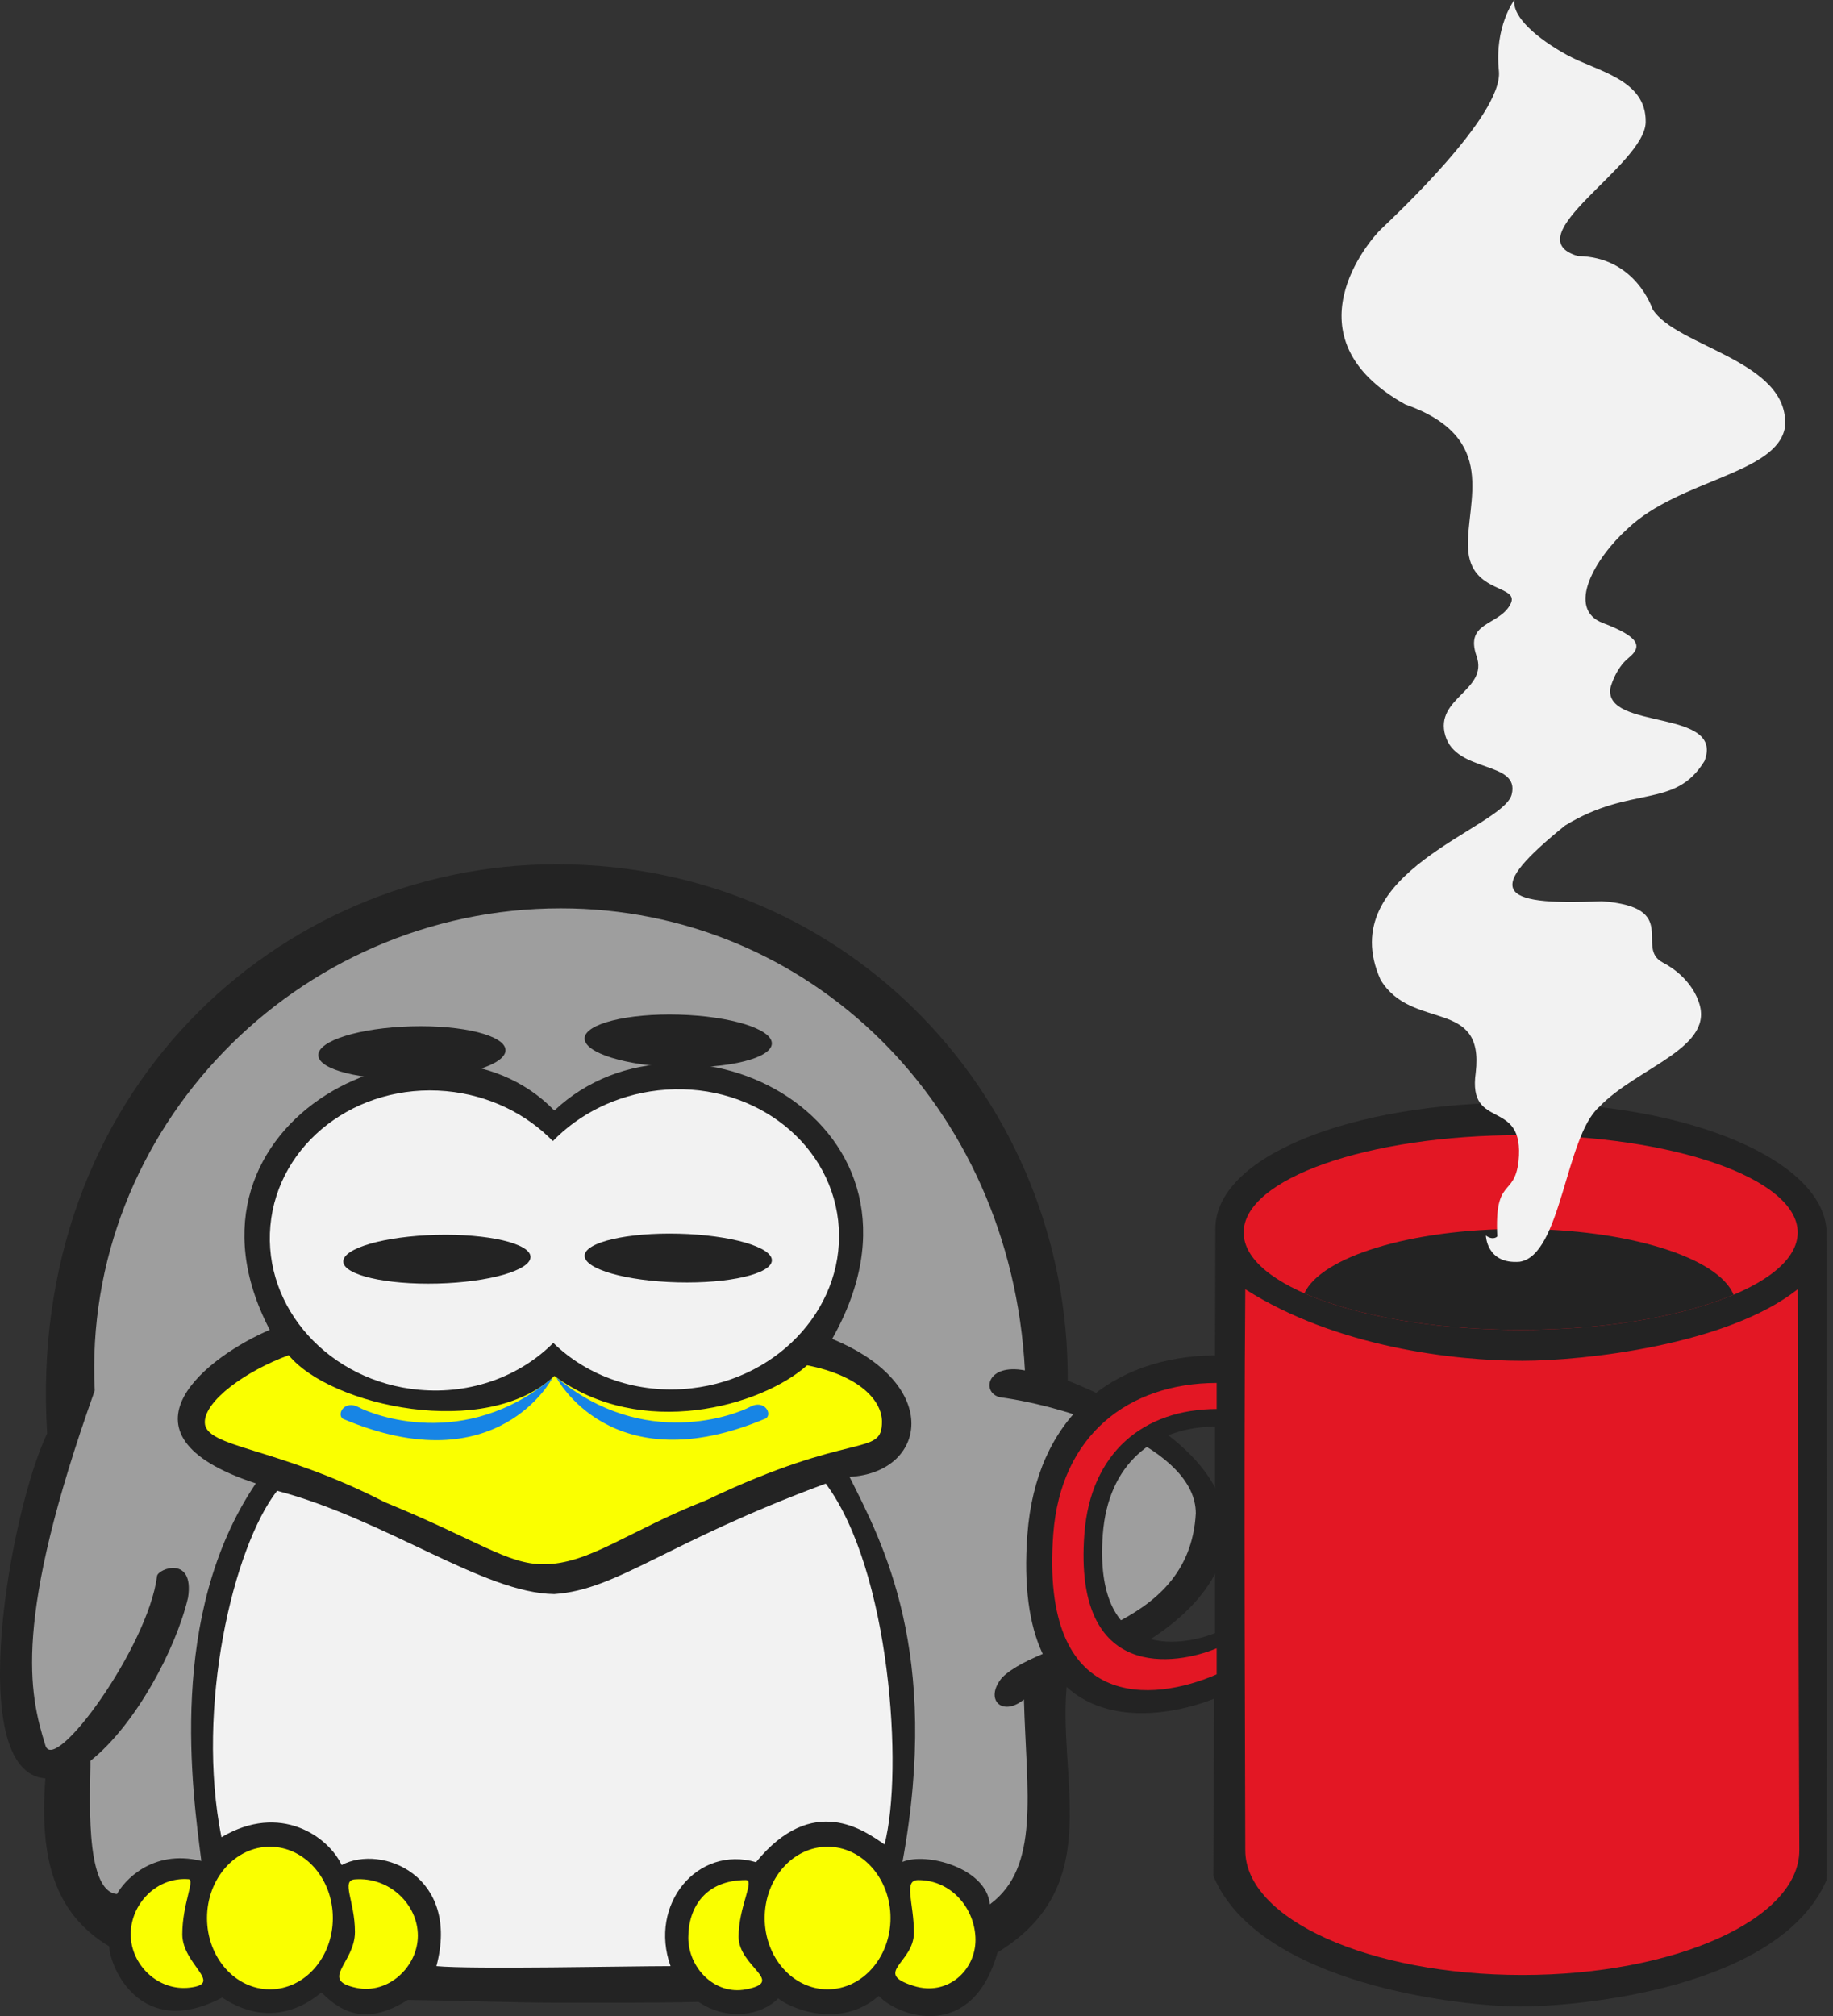 <svg width="301" height="331" fill="none" xmlns="http://www.w3.org/2000/svg"><rect width="100%" height="100%" fill="#333333" stroke="none"/><path d="M175.329 226.658c40.365 16.223 28.553 39.223-.031 48.882-2.008 16.136 6.717 33.892-11.497 45.005-4.111 14.635-16.103 10.718-19.497 7.14-6.434 5.608-14.662 1.959-16.513.403-2.709 2.788-8.26 3.807-13.079.584-7.733.174-15.395.126-23.317.126-6.41 0-16.213-.347-24.434-.458-6.504 4.092-10.654 2.362-14.174-1.232-4.606 3.847-10.37 4.794-16.3.845-13.347 7.038-18.458-4.976-18.552-8.396-9.048-5.449-11.489-14.485-10.481-27.58-13.394-.98-5.843-43.804.283-56.631-3.449-55.873 37.845-93.453 83.65-93.453 48.31-.008 84.194 38.986 83.942 84.765z" fill="#232323"/><path d="M164.171 229.39c11.725 1.58 32.191 8.412 32.191 19.059-1.063 19.612-24.797 20.141-31.789 26.949-3.024 3.618-.008 6.532 3.567 3.617.425 15.339 2.693 27.51-5.591 33.631-.583-5.963-10.442-8.624-14.347-6.966 6.315-34.508-3.253-52.358-8.702-63.218 12.552-.632 15.505-15.094-2.85-22.644 20.017-35.393-23.946-57.879-45.617-37.494-19.788-20.385-64.728 1.62-46.735 36.009-9.693 4.091-27.269 17.021-2.291 25.203-14.576 21.571-10.394 50.597-8.945 61.986-8.23-2.014-12.82 3.491-13.852 5.434-5.52-.426-4.299-17.423-4.362-21.87 7.457-5.924 14.072-18.443 16.032-26.807 1.056-6.951-4.921-4.763-5.094-3.531-1.426 11.587-17.04 32.96-18.356 27.723-2.622-8.443-5.378-20.314 8.127-58.178-2.11-42.762 33.072-79.165 76.531-79.165 40.577 0 73.894 32.059 76.217 75.863-6.331-1.208-7.158 3.641-4.134 4.399z" fill="#9E9E9E"/><path d="M299.95 202.528c0-11.879-22.545-21.515-50.357-21.515-27.813 0-50.018 8.854-50.018 20.733 0 .624-.024 8.989-.056 20.781-17.016.15-29.379 10.291-30.812 29.413-2.559 34.287 20.969 30.819 30.655 26.949-.047 15.173-.095 27.075-.126 29.089 7.536 17.906 40.939 21.444 50.357 21.444 9.827 0 42.616-2.993 50.357-20.764.142-32.273 0-98.445 0-106.13zm-100.423 65.58c-5.835 2.33-19.977 4.407-18.434-16.215.859-11.469 8.253-17.566 18.434-17.693v33.908z" fill="#232323"/><path d="M249.711 218.333c25.124 0 45.491-7.157 45.491-15.986s-20.367-15.986-45.491-15.986-45.491 7.157-45.491 15.986 20.367 15.986 45.491 15.986z" fill="#E31724"/><path d="M113.546 227.929c-8.843 1.003-17.119-1.998-22.686-7.456-5.402 5.418-13.418 8.491-22.049 7.701-14.717-1.343-25.647-13.419-24.41-26.957 1.236-13.538 14.158-23.418 28.875-22.076 6.993.64 13.135 3.705 17.513 8.199 4.315-4.447 10.347-7.535 17.253-8.325 14.82-1.682 28.072 7.906 29.6 21.412 1.512 13.506-9.268 25.828-24.096 27.502z" fill="#F2F2F2"/><path d="M71.844 210.728c8.491-.217 15.329-2.182 15.273-4.388-.056-2.207-6.985-3.819-15.476-3.602-8.49.217-15.329 2.182-15.273 4.388.057 2.207 6.985 3.82 15.476 3.602zm54.909-3.795c.056-2.207-6.782-4.172-15.272-4.389-8.491-.217-15.42 1.396-15.476 3.602-.056 2.207 6.781 4.172 15.272 4.389 8.491.217 15.42-1.396 15.476-3.602zM67.76 177.139c8.49-.239 15.318-2.365 15.252-4.751-.067-2.385-7.004-4.125-15.494-3.886-8.49.238-15.318 2.365-15.252 4.75.067 2.385 7.004 4.125 15.494 3.887zm58.986-5.807c.067-2.385-6.762-4.512-15.252-4.75-8.49-.239-15.426 1.501-15.493 3.887-.067 2.385 6.762 4.512 15.252 4.75 8.49.239 15.427-1.501 15.493-3.887z" fill="#232323"/><path d="M44.322 326.603c5.706 0 10.331-5.241 10.331-11.705 0-6.465-4.625-11.706-10.33-11.706-5.707 0-10.332 5.241-10.332 11.706 0 6.464 4.625 11.705 10.331 11.705zm100.509-93.192c0-3.547-3.85-7.622-12.292-9.257-7.543 6.737-27.269 12.29-41.498 1.745-11.205 10.545-36.734 4.992-43.632-3.404-7.056 2.591-13.78 7.464-13.78 11.003 0 4.233 11.74 3.949 29.537 13.119 15.331 6.279 20.111 10.196 26.064 10.196 7.552 0 13.883-5.465 26.82-10.544 24.049-11.5 28.781-6.99 28.781-12.858zm-8.929 93.192c5.706 0 10.331-5.241 10.331-11.705 0-6.465-4.625-11.706-10.331-11.706-5.706 0-10.331 5.241-10.331 11.706 0 6.464 4.625 11.705 10.331 11.705z" fill="#FAFF00"/><path d="M249.711 218.333c14.056 0 26.624-2.243 34.963-5.758-2.465-6.113-17.324-10.813-35.294-10.813-17.733 0-32.434 4.581-35.191 10.576 8.347 3.649 21.151 5.995 35.522 5.995z" fill="#232323"/><path d="M295.469 303.777c0-6.785-.267-63.115-.267-92.11-11.607 9.202-35.183 11.745-45.223 11.745-10.93 0-30.427-2.141-45.491-11.745-.268 28.6 0 85.72 0 92.11 0 11.302 20.371 20.472 45.491 20.472 25.119 0 45.49-9.17 45.49-20.472z" fill="#E31724"/><path d="M145.249 302.821c3.15-12.116.929-45.084-9.654-59.253-26.372 9.754-34.175 17.439-44.578 18.142-11.614-.142-27.63-12.242-45.514-16.958-7.228 9.289-13.394 35.582-9.142 56.884 9.67-5.75 17.584-.087 19.741 4.565 6.591-3.491 19.513 1.801 15.56 16.595 5.804.552 31.585 0 38.451 0-3.638-10.158 4.433-19.873 14.032-17.069 9.339-11.428 17.82-5.181 21.104-2.906z" fill="#F2F2F2"/><path d="M121.287 317.97c0-4.953 2.709-9.305 1.197-9.305-6.646 0-9.457 4.495-9.457 9.447 0 4.952 4.331 9.478 9.457 8.498 6.646-1.271-1.197-3.688-1.197-8.64zm38.9.521c0-4.96-3.804-9.826-9.41-9.826-2.497 0-.701 3.689-.701 8.657s-6.875 6.587-.016 8.728c5.583 1.737 10.127-2.599 10.127-7.559zm-130.251-.924c0-4.992 2.118-8.957 1.031-9.044-5.236-.41-9.504 4.052-9.504 9.044 0 4.992 4.488 9.383 9.701 8.759 5.646-.671-1.229-3.767-1.229-8.759zm38.679.221c0-5.102-4.646-9.667-10.332-9.241-2.354.174 0 3.539 0 8.641s-5.945 7.867.213 9.17c5.252 1.122 10.119-3.459 10.119-8.57z" fill="#FAFF00"/><path d="M244.002 202.852s.102 4.723 5.52 4.305c6.89-1.019 7.489-20.449 13.064-25.409 6.347-6.635 19.426-9.755 16.26-17.534 0 0-1.157-3.76-5.803-6.193-4.638-2.432 3.055-9.099-10.024-10.054-17.726.79-18.938-1.959-6.016-12.432 10.969-6.722 18.04-2.646 22.891-10.584 3.378-8.68-16.458-4.976-15.458-11.958 0 0 .756-3.159 3.008-4.992 2.252-1.832 1.898-3.388-4.22-5.71-6.119-2.33-1.339-10.655 4.078-15.52 8.442-8.04 24.545-8.957 25.813-16.65.913-10.931-17.97-13.158-21.765-19.398 0 0-2.74-8.57-12.237-8.68-10.599-3.12 10.969-14.865 11.127-21.958.157-7.092-8.072-8.38-12.922-11.057-4.851-2.678-9.001-6.208-8.646-9.028 0 0-3.308 4.376-2.536 11.642.772 7.267-17.654 24.335-19.41 26.033-1.756 1.698-15.718 17.708 4.008 28.71 15.615 5.505 9.984 15.939 10.339 23.632.354 7.685 8.858 5.853 6.89 9.312-1.969 3.459-7.457 2.749-5.489 8.396 1.969 5.639-6.961 6.84-5.134 13.048s12.308 4.091 10.898 9.667c-1.409 5.577-29.537 12.661-21.52 30.441 5.165 8.466 17.087 2.859 15.615 15.235-1.371 9.731 8.102 3.918 7.032 14.525-.701 6.058-3.977 2.457-3.497 12.353.016-.008-.63.735-1.866-.142z" fill="#F2F2F2"/><path d="M91.364 226.144s9.008 17.51 34.435 6.713c1.055-.789-.315-3.119-2.583-1.903-2.268 1.224-17.339 7.259-31.852-4.81zm-.638.071s-9.008 17.511-34.435 6.714c-1.055-.79.315-3.12 2.583-1.904 2.276 1.217 17.34 7.251 31.852-4.81z" fill="#1785E5"/><path d="M199.787 231.326v-4.281c-14.489.039-25.615 8.577-26.828 24.816-2.197 29.406 16.457 27.573 26.828 23.024v-4.273c-6.575 2.756-23.544 5.615-21.725-18.719 1-13.435 9.732-20.536 21.725-20.567z" fill="#E31724"/></svg>